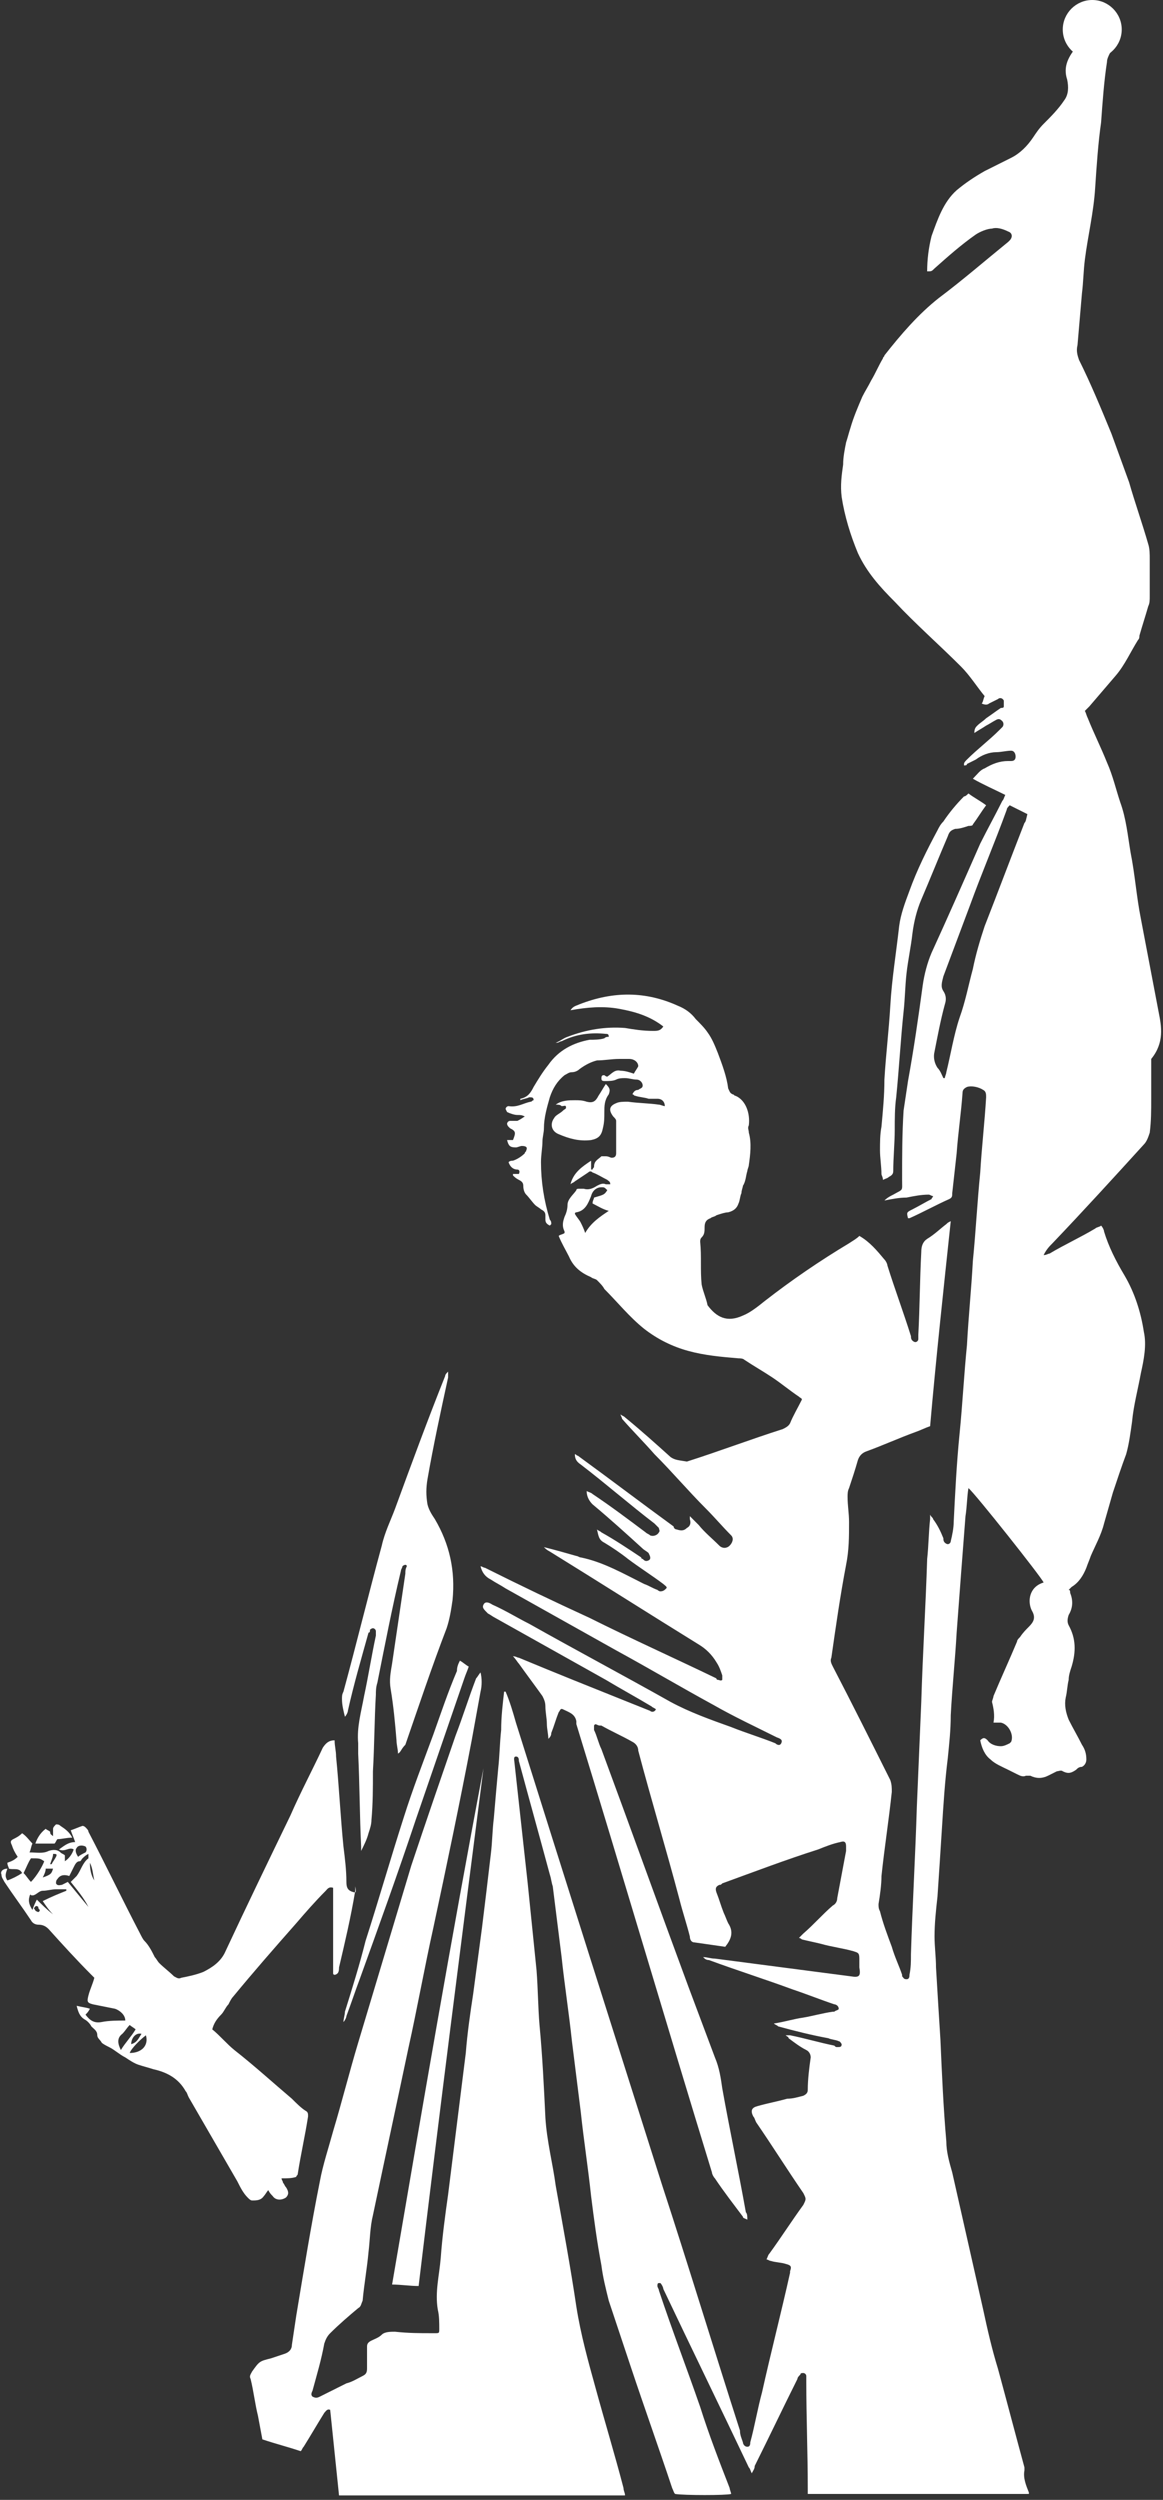 <?xml version="1.0" encoding="utf-8"?>
<!-- Generator: Adobe Illustrator 25.2.3, SVG Export Plug-In . SVG Version: 6.00 Build 0)  -->
<svg version="1.1" id="Laag_1" xmlns="http://www.w3.org/2000/svg" xmlns:xlink="http://www.w3.org/1999/xlink" x="0px" y="0px"
	 viewBox="0 0 78.9 169.5" style="enable-background:new 0 0 78.9 169.5;" xml:space="preserve">
<rect x="0" y="0" width="78.9" height="169.5" fill="#333333" stroke="none"/>
<style type="text/css">
	.st0{fill:#FFFFFF;}
	.st1{fill:none;}
</style>
<path id="XMLID_31_" class="st0" d="M78.6,68.6c-0.4-2.1-0.8-4.2-1.2-6.3c-0.3-1.5-0.4-3-0.7-4.5c-0.2-1.2-0.3-2.3-0.7-3.4
	c-0.3-0.9-0.5-1.8-0.9-2.7c-0.4-1-0.9-2-1.3-3c-0.1-0.2-0.1-0.3-0.2-0.5c0.1-0.1,0.2-0.2,0.3-0.3c0.6-0.7,1.2-1.4,1.8-2.1
	c0.6-0.7,1-1.6,1.5-2.4c0.1-0.1,0.1-0.2,0.1-0.3c0.2-0.7,0.4-1.3,0.6-2c0.1-0.2,0.1-0.4,0.1-0.7c0-0.8,0-1.6,0-2.5
	c0-0.3,0-0.7-0.1-1c-0.4-1.4-0.9-2.8-1.3-4.2c-0.4-1.1-0.8-2.2-1.2-3.3c-0.7-1.7-1.4-3.4-2.2-5c-0.1-0.3-0.2-0.6-0.1-1
	c0.1-1.2,0.2-2.3,0.3-3.5c0.1-0.8,0.1-1.5,0.2-2.3c0.2-1.6,0.6-3.2,0.7-4.9c0.1-1.5,0.2-3,0.4-4.4c0.1-1.4,0.2-2.8,0.4-4.1
	c0-0.2,0.1-0.4,0.2-0.6c0.7-0.9,0.7-2.3-0.1-3.1c-0.1-0.1-0.2-0.2-0.3-0.3l-1.7,1.3c0,0,0,0,0,0c0,0.2,0,0.3,0,0.5
	c-0.3,0-0.6,0-0.8,0l-0.1,0.1c0.4,0.1,0.8,0.3,1.2,0.5c-0.2,0.2-0.3,0.3-0.4,0.5c-0.6,0.7-1,1.4-0.7,2.3c0.1,0.5,0.1,1-0.2,1.4
	c-0.4,0.6-0.9,1.1-1.4,1.6c-0.3,0.3-0.5,0.6-0.7,0.9c-0.4,0.6-0.9,1.1-1.5,1.4c-0.6,0.3-1.2,0.6-1.8,0.9c-0.7,0.4-1.3,0.8-1.9,1.3
	c-0.9,0.8-1.3,2-1.7,3.1c-0.2,0.8-0.3,1.6-0.3,2.4c0.3,0,0.3,0,0.5-0.2c0.9-0.8,1.8-1.6,2.8-2.3c0.3-0.2,0.8-0.4,1.1-0.4
	c0.3-0.1,0.7,0,1.1,0.2c0.3,0.1,0.3,0.4,0.1,0.6c0,0-0.1,0.1-0.1,0.1c-1.6,1.3-3.1,2.6-4.7,3.8c-1.4,1.1-2.6,2.5-3.7,3.9
	c0,0.1-0.1,0.1-0.1,0.2c-0.3,0.5-0.5,1-0.8,1.5c-0.2,0.4-0.4,0.7-0.6,1.1c-0.3,0.7-0.6,1.4-0.8,2.1c-0.1,0.3-0.2,0.7-0.3,1
	c-0.1,0.5-0.2,1-0.2,1.5c-0.1,0.7-0.2,1.4-0.1,2.2c0.2,1.3,0.6,2.6,1.1,3.8c0.6,1.3,1.5,2.3,2.5,3.3c1.4,1.5,3,2.9,4.5,4.4
	c0.6,0.6,1.1,1.4,1.6,2c-0.1,0.2-0.1,0.4-0.2,0.5c0.2,0.1,0.4,0.1,0.5,0c0.2-0.1,0.4-0.2,0.6-0.3c0.1-0.1,0.3-0.1,0.4,0.1
	c0,0.1,0,0.3,0,0.4c0,0.1-0.1,0.1-0.2,0.1c-0.3,0.2-0.7,0.5-1,0.7c-0.2,0.2-0.4,0.3-0.6,0.5c-0.1,0.1-0.2,0.2-0.2,0.5
	c0.3-0.2,0.5-0.3,0.8-0.5c0.2-0.1,0.5-0.3,0.7-0.4c0.2-0.1,0.3,0,0.4,0.1c0.1,0.1,0.1,0.3,0,0.4c-0.1,0.1-0.1,0.1-0.2,0.2
	c-0.7,0.7-1.5,1.3-2.2,2c-0.1,0.1-0.2,0.2-0.2,0.3c0,0,0,0.1,0,0.1c0.1,0,0.2,0,0.2-0.1c0.2-0.1,0.4-0.2,0.6-0.3
	c0.4-0.3,0.9-0.5,1.4-0.5c0.3,0,0.7-0.1,1-0.1c0.2,0,0.3,0.2,0.3,0.4c0,0.2-0.1,0.3-0.3,0.3c-0.1,0-0.2,0-0.2,0
	c-0.6,0-1.1,0.2-1.6,0.5c-0.3,0.1-0.5,0.4-0.8,0.7c0.7,0.4,1.4,0.7,2.2,1.1c-0.1,0.2-0.1,0.3-0.2,0.4c-0.5,1-1,1.9-1.5,2.9
	c-1.1,2.5-2.2,5-3.3,7.4c-0.3,0.7-0.5,1.5-0.6,2.2c-0.3,2.2-0.6,4.3-1,6.5c-0.1,0.7-0.2,1.3-0.3,2c-0.1,1.6-0.1,3.1-0.1,4.7
	c0,0.8,0.1,0.6-0.6,1c-0.2,0.1-0.4,0.2-0.6,0.4c0.5-0.1,1-0.2,1.5-0.2c0.5-0.1,1-0.2,1.5-0.2c0.1,0,0.2,0.1,0.3,0.1
	c0,0.1-0.1,0.1-0.1,0.2c0,0,0,0,0,0c-0.4,0.2-0.9,0.5-1.3,0.7c-0.4,0.2-0.4,0.2-0.3,0.6c0,0,0.1,0,0.1,0c0.9-0.4,1.8-0.9,2.7-1.3
	c0.2-0.1,0.2-0.2,0.2-0.4c0.1-0.9,0.2-1.8,0.3-2.7c0.1-1.4,0.3-2.7,0.4-4.1c0-0.2,0.1-0.3,0.3-0.4c0.3-0.1,0.8,0,1.1,0.2
	c0.2,0.1,0.2,0.3,0.2,0.5c-0.1,1.7-0.3,3.4-0.4,5.1c-0.2,2-0.3,4-0.5,6c-0.1,1.9-0.3,3.8-0.4,5.7c-0.2,2-0.3,4-0.5,6
	c-0.2,2-0.3,4-0.4,6c0,0.4-0.1,0.9-0.2,1.3c0,0.1-0.1,0.2-0.2,0.2c-0.1,0-0.2-0.1-0.2-0.1c-0.1-0.1-0.1-0.2-0.1-0.3
	c-0.2-0.5-0.4-0.9-0.7-1.3c0-0.1-0.1-0.1-0.2-0.3c0,0.1,0,0.2,0,0.3c-0.1,0.9-0.1,1.8-0.2,2.7c-0.1,3.2-0.3,6.4-0.4,9.7
	c-0.1,2.4-0.2,4.7-0.3,7.1c-0.1,3.3-0.3,6.7-0.4,10c0,0.5,0,0.9-0.1,1.4c0,0.1,0,0.3-0.2,0.3c-0.2,0-0.2-0.1-0.3-0.2
	c0,0,0-0.1,0-0.1c-0.2-0.6-0.5-1.2-0.7-1.9c-0.3-0.8-0.6-1.6-0.8-2.4c-0.1-0.2-0.1-0.3-0.1-0.5c0.1-0.6,0.2-1.3,0.2-1.9
	c0.2-1.9,0.5-3.8,0.7-5.7c0-0.3,0-0.5-0.1-0.8c-1.3-2.6-2.6-5.2-3.9-7.7c-0.1-0.2-0.2-0.4-0.1-0.6c0.3-2.1,0.6-4.2,1-6.3
	c0.2-1,0.2-1.9,0.2-2.9c0-0.6-0.1-1.1-0.1-1.7c0-0.2,0-0.4,0.1-0.6c0.2-0.6,0.4-1.2,0.6-1.9c0.1-0.3,0.3-0.5,0.6-0.6
	c1.1-0.4,2.2-0.9,3.3-1.3c0.3-0.1,0.7-0.3,1-0.4c0.4-4.6,0.9-9.2,1.4-13.9c-0.2,0.1-0.2,0.1-0.3,0.2c-0.4,0.3-0.8,0.7-1.3,1
	c-0.3,0.2-0.4,0.5-0.4,0.9c-0.1,1.9-0.1,3.7-0.2,5.6c0,0.1,0,0.2,0,0.3c0,0.1-0.1,0.2-0.2,0.2c-0.1,0-0.2-0.1-0.2-0.1
	c-0.1-0.1-0.1-0.2-0.1-0.3c-0.5-1.6-1.1-3.2-1.6-4.8c0-0.1-0.1-0.3-0.2-0.4c-0.5-0.6-1-1.2-1.7-1.6c-0.2,0.2-0.4,0.3-0.7,0.5
	c-2,1.2-3.9,2.5-5.7,3.9c-0.5,0.4-1,0.8-1.5,1c-1.1,0.5-1.8,0.1-2.4-0.7c-0.1-0.5-0.3-0.9-0.4-1.4c-0.1-1,0-1.9-0.1-2.9
	c0-0.1,0-0.2,0.1-0.3c0.2-0.2,0.2-0.4,0.2-0.7c0-0.3,0.1-0.5,0.4-0.6c0.1-0.1,0.3-0.1,0.4-0.2c0.3-0.1,0.6-0.2,0.8-0.2
	c0.4-0.1,0.6-0.3,0.7-0.6c0.1-0.2,0.1-0.5,0.2-0.7c0-0.2,0.1-0.4,0.1-0.5c0.2-0.3,0.2-0.7,0.3-1c0-0.1,0.1-0.3,0.1-0.4
	c0.1-0.7,0.2-1.5,0-2.2c0-0.2-0.1-0.3,0-0.5c0.1-0.8-0.2-1.7-0.9-2c-0.1,0-0.1-0.1-0.2-0.1c-0.2-0.1-0.2-0.2-0.3-0.4
	c-0.1-0.8-0.4-1.6-0.7-2.4c-0.2-0.5-0.4-1-0.7-1.4c-0.2-0.3-0.5-0.6-0.8-0.9c-0.3-0.4-0.7-0.7-1.2-0.9c-2.2-1-4.4-1-6.7-0.1
	c-0.2,0.1-0.4,0.1-0.6,0.4c1.1-0.2,2.2-0.3,3.3-0.1c1.1,0.2,2.1,0.5,3,1.2c-0.2,0.3-0.4,0.3-0.7,0.3c-0.7,0-1.3-0.1-1.9-0.2
	c-1.3-0.1-2.6,0.1-3.9,0.6c-0.3,0.1-0.5,0.3-0.8,0.4c0.1,0,0.1,0,0.1,0c0.1,0,0.2-0.1,0.3-0.1c1-0.5,2-0.6,3-0.5
	c0.1,0,0.2,0,0.2,0.2c-0.1,0-0.2,0-0.3,0.1c-0.3,0.1-0.7,0.1-1,0.1c-1.1,0.2-2.1,0.7-2.8,1.7c-0.4,0.5-0.7,1-1,1.5
	c-0.2,0.4-0.4,0.7-0.9,0.8c0,0,0,0,0,0.1c0.2-0.1,0.4-0.1,0.6-0.2c0.2,0,0.3,0,0.3,0.2c-0.1,0-0.1,0.1-0.2,0.1
	c-0.5,0.1-0.9,0.4-1.5,0.3c-0.1,0-0.2,0.1-0.2,0.2c0,0,0.1,0.2,0.1,0.2c0.2,0.1,0.5,0.2,0.7,0.2c0.2,0,0.3,0,0.5,0.1
	c-0.3,0.2-0.3,0.2-0.5,0.3c-0.2,0-0.3,0-0.5,0c-0.1,0-0.2,0.1-0.2,0.2c0,0,0,0.1,0.1,0.2c0,0,0.1,0.1,0.1,0.1
	c0.4,0.2,0.4,0.3,0.2,0.8c0,0-0.1,0-0.2,0c-0.1,0-0.1,0-0.2,0c0.1,0.4,0.2,0.5,0.6,0.5c0.1,0,0.3-0.1,0.4-0.1c0.3,0,0.4,0.1,0.3,0.3
	c0,0.1-0.1,0.1-0.1,0.2c-0.2,0.2-0.5,0.4-0.8,0.5c-0.1,0-0.2,0-0.3,0.1c0.1,0.3,0.3,0.5,0.6,0.5c0.1,0,0.2,0.1,0.1,0.3
	c-0.1,0-0.3,0-0.4,0c0,0,0,0.1,0,0.1c0.1,0.1,0.2,0.2,0.4,0.3c0.2,0.1,0.3,0.2,0.3,0.4c0,0.3,0.1,0.5,0.2,0.6
	c0.2,0.2,0.4,0.5,0.6,0.7c0.1,0.1,0.3,0.2,0.4,0.3c0.2,0.1,0.3,0.2,0.3,0.4c0,0.1,0,0.2,0,0.3c0,0.2,0.1,0.3,0.3,0.4
	c0,0,0.1-0.1,0.1-0.1c0-0.1,0-0.2-0.1-0.3c-0.4-1.3-0.6-2.6-0.6-3.9c0-0.5,0.1-1,0.1-1.4c0-0.3,0.1-0.6,0.1-0.9
	c0-0.7,0.2-1.4,0.4-2.1c0.2-0.6,0.5-1.1,1-1.5c0.2-0.1,0.3-0.2,0.5-0.2c0.2,0,0.4-0.1,0.5-0.2c0.4-0.3,0.8-0.5,1.2-0.6
	c0.5,0,1-0.1,1.5-0.1c0.2,0,0.5,0,0.7,0c0.3,0,0.6,0.2,0.6,0.5c-0.1,0.2-0.2,0.3-0.3,0.5c-0.3-0.1-0.6-0.2-0.9-0.2
	c-0.4-0.1-0.6,0.2-0.9,0.4c-0.1,0-0.2-0.1-0.2-0.1c-0.1,0-0.2,0-0.2,0.2c0,0.1,0,0.2,0.2,0.2c0.3,0,0.6,0,0.8-0.1
	c0.2-0.1,0.4-0.1,0.6-0.1c0.3,0,0.5,0.1,0.8,0.1c0.2,0,0.4,0.2,0.4,0.4c0,0.2-0.2,0.2-0.3,0.3c-0.2,0-0.3,0.1-0.4,0.3
	c0.1,0,0.1,0.1,0.2,0.1c0.3,0.1,0.6,0.1,0.9,0.2c0.2,0,0.4,0,0.6,0c0.3,0,0.5,0.2,0.5,0.5c-0.1,0-0.3-0.1-0.4-0.1
	c-0.7-0.1-1.4-0.1-2.1-0.2c-0.3,0-0.6,0-0.8,0.1c-0.5,0.2-0.5,0.5-0.2,0.9c0.1,0.1,0.2,0.2,0.2,0.3c0,0.7,0,1.5,0,2.2
	c0,0.2-0.1,0.3-0.3,0.3c-0.1,0-0.2-0.1-0.4-0.1c-0.1,0-0.2,0-0.3,0c-0.2,0.2-0.5,0.3-0.5,0.7c0,0.1-0.1,0.1-0.1,0.2c0,0,0,0-0.1,0
	c0-0.2,0-0.3,0-0.6c-0.6,0.4-1.2,0.8-1.4,1.6c0.1-0.1,0.2-0.1,0.3-0.2c0.3-0.2,0.6-0.4,0.9-0.6c0.1-0.1,0.2-0.1,0.3,0
	c0.3,0.1,0.6,0.3,1,0.5c0.1,0.1,0.2,0.1,0.2,0.3c-0.1,0-0.2,0-0.3,0c-0.2-0.1-0.4,0-0.6,0.1c-0.3,0.2-0.6,0.3-0.9,0.2
	c-0.1,0-0.2,0-0.3,0c-0.1,0-0.2,0-0.2,0.1c-0.2,0.3-0.6,0.6-0.6,1c0,0.3-0.1,0.6-0.2,0.8c-0.1,0.3-0.2,0.6,0,1c0,0,0,0,0,0.1
	c-0.1,0.1-0.3,0.1-0.4,0.2c0.2,0.5,0.5,1,0.7,1.4c0.3,0.7,0.8,1.1,1.5,1.4c0.1,0.1,0.3,0.1,0.4,0.2c0.2,0.2,0.4,0.4,0.5,0.6
	c0.9,0.9,1.7,1.9,2.7,2.7c0.9,0.7,1.9,1.2,3,1.5c1.1,0.3,2.2,0.4,3.4,0.5c0.1,0,0.3,0,0.4,0.1c0.6,0.4,1.3,0.8,1.9,1.2
	c0.6,0.4,1.2,0.9,1.8,1.3c0.1,0.1,0.2,0.1,0.2,0.2c-0.3,0.6-0.6,1.1-0.8,1.6c-0.1,0.2-0.3,0.3-0.5,0.4c-2.2,0.7-4.3,1.5-6.5,2.2
	C46,99,45.8,99,45.5,98.8c-1-0.9-2-1.8-3.1-2.7c-0.1-0.1-0.2-0.1-0.3-0.2c0,0.1,0.1,0.2,0.1,0.3c0.7,0.8,1.5,1.6,2.2,2.4
	c1.2,1.2,2.3,2.5,3.5,3.7c0.6,0.6,1.1,1.2,1.7,1.8c0.2,0.2,0.1,0.5-0.1,0.7c-0.2,0.2-0.5,0.2-0.7,0c-0.5-0.5-1-0.9-1.4-1.4
	c-0.2-0.2-0.4-0.4-0.6-0.6c0,0.1,0,0.2,0,0.2c0.1,0.3,0,0.5-0.2,0.6c-0.2,0.2-0.4,0.2-0.7,0.1c-0.1,0-0.2-0.1-0.2-0.2
	c-2.2-1.6-4.3-3.2-6.5-4.8c-0.1,0-0.1-0.1-0.2-0.1c0,0.3,0.1,0.5,0.4,0.7c1.7,1.3,3.3,2.7,5,4c0.1,0.1,0.2,0.2,0.3,0.3
	c0,0.1,0.1,0.2,0,0.3c-0.1,0.2-0.4,0.3-0.6,0.2c-0.1-0.1-0.2-0.1-0.3-0.2c-1.2-0.9-2.4-1.8-3.6-2.6c-0.1-0.1-0.2-0.1-0.4-0.2
	c0,0.4,0.2,0.7,0.4,0.9c1.2,1,2.3,2,3.4,3c0.1,0.1,0.3,0.2,0.4,0.3c0.1,0.2,0.2,0.4,0,0.5c-0.2,0.1-0.3,0-0.4-0.1c0,0-0.1,0-0.1-0.1
	c-0.9-0.6-1.8-1.2-2.7-1.7c-0.1-0.1-0.2-0.1-0.3-0.2c0.1,0.4,0.1,0.7,0.5,0.9c0.5,0.3,1.1,0.7,1.6,1.1c0.8,0.6,1.6,1.1,2.4,1.7
	c0.1,0.1,0.3,0.2,0.2,0.3c-0.1,0.1-0.2,0.2-0.4,0.2c-0.1,0-0.2-0.1-0.2-0.1c-0.3-0.1-0.6-0.3-0.9-0.4c-1.4-0.7-2.8-1.5-4.3-1.8
	c-0.1,0-0.2-0.1-0.3-0.1c-0.7-0.2-1.4-0.4-2.2-0.6c0.1,0.1,0.2,0.2,0.4,0.3c3.4,2.1,6.7,4.2,10.1,6.3c0.5,0.3,0.9,0.7,1.2,1.2
	c0.2,0.3,0.3,0.6,0.4,0.9c0,0.1,0,0.2,0,0.3c-0.1,0.1-0.2,0-0.3,0c0,0-0.1,0-0.1-0.1c-2.9-1.4-5.8-2.7-8.6-4.1
	c-2.4-1.1-4.7-2.2-7.1-3.4c-0.1,0-0.2-0.1-0.3-0.1c0.1,0.4,0.3,0.7,0.7,0.9c0.3,0.2,0.7,0.4,1,0.6c2.5,1.4,5,2.8,7.5,4.2
	c2.2,1.2,4.4,2.5,6.6,3.7c1.4,0.8,2.9,1.5,4.3,2.2c0.3,0.1,0.4,0.2,0.3,0.4c-0.1,0.2-0.3,0.1-0.4,0c-1-0.4-2-0.7-3-1.1
	c-1.4-0.5-2.8-1-4.1-1.7c-3.2-1.8-6.4-3.5-9.6-5.3c-0.8-0.4-1.6-0.9-2.5-1.3c-0.3-0.2-0.5-0.2-0.6,0c-0.1,0.2,0,0.3,0.3,0.6
	c0.2,0.1,0.3,0.2,0.5,0.3c2.5,1.4,5,2.8,7.5,4.2c1,0.6,2.1,1.2,3.1,1.8c0.1,0.1,0.2,0.1,0.3,0.2c-0.1,0.2-0.3,0.2-0.4,0.1
	c-0.5-0.2-1-0.4-1.5-0.6c-2.5-1-5-2-7.4-3c-0.1,0-0.2-0.1-0.4-0.1c0.2,0.2,0.3,0.4,0.4,0.5c0.5,0.7,1.1,1.5,1.6,2.2
	c0.1,0.2,0.2,0.4,0.2,0.7c0,0.4,0.1,0.8,0.1,1.2c0,0.3,0.1,0.7,0.1,1c0.1-0.1,0.2-0.2,0.2-0.4c0.2-0.5,0.3-0.9,0.5-1.4
	c0.1-0.1,0.1-0.3,0.3-0.2c0.4,0.2,0.8,0.3,0.9,0.8c0,0.1,0,0.1,0,0.2c3.1,10.1,6.1,20.3,9.2,30.4c0,0.1,0.1,0.3,0.2,0.4
	c0.6,0.9,1.3,1.8,1.9,2.6c0,0.1,0.1,0.1,0.3,0.2c0-0.2,0-0.4-0.1-0.5c-0.5-2.8-1.1-5.6-1.6-8.4c-0.1-0.7-0.2-1.4-0.5-2.1
	c-0.6-1.6-1.2-3.2-1.8-4.8c-2-5.4-3.9-10.7-5.9-16.1c-0.2-0.4-0.3-0.9-0.5-1.3c0-0.1,0-0.3,0-0.3c0.1-0.2,0.2,0,0.4,0c0,0,0,0,0.1,0
	c0.7,0.4,1.4,0.7,2.1,1.1c0.2,0.1,0.4,0.3,0.4,0.6c0.9,3.4,1.9,6.7,2.8,10.1c0.2,0.8,0.5,1.7,0.7,2.5c0,0.2,0.1,0.4,0.3,0.4
	c0.7,0.1,1.4,0.2,2.1,0.3c0.4-0.5,0.6-1,0.2-1.6c-0.1-0.2-0.2-0.5-0.3-0.7c-0.2-0.5-0.3-0.9-0.5-1.4c-0.1-0.3,0-0.4,0.2-0.5
	c0.1,0,0.1,0,0.2-0.1c2.2-0.8,4.3-1.6,6.5-2.3c0.5-0.2,1-0.4,1.5-0.5c0.3-0.1,0.4,0,0.4,0.3c0,0.1,0,0.2,0,0.3
	c-0.2,1.1-0.4,2.1-0.6,3.2c0,0.2-0.1,0.4-0.3,0.5c-0.7,0.6-1.3,1.3-2,1.9c-0.1,0.1-0.2,0.2-0.3,0.3c0.1,0,0.2,0.1,0.2,0.1
	c0.4,0.1,0.9,0.2,1.3,0.3c0.7,0.2,1.5,0.3,2.2,0.5c0.3,0.1,0.4,0.1,0.4,0.5c0,0.2,0,0.4,0,0.6c0.1,0.6,0,0.7-0.6,0.6
	c-3.1-0.4-6.1-0.8-9.2-1.2c-0.3,0-0.5-0.1-0.8-0.1c0.1,0.1,0.2,0.2,0.4,0.2c1.9,0.7,3.8,1.3,5.7,2c0.9,0.3,1.9,0.7,2.8,1
	c0.1,0,0.3,0.1,0.3,0.3c0,0.1-0.2,0.1-0.3,0.2c0,0-0.1,0-0.1,0c-0.7,0.1-1.4,0.3-2,0.4c-0.7,0.1-1.3,0.3-2,0.4
	c0.1,0.1,0.2,0.1,0.3,0.2c1.1,0.3,2.3,0.6,3.4,0.8c0.2,0.1,0.5,0.1,0.7,0.2c0.1,0,0.2,0.2,0.2,0.2c0,0.2-0.1,0.2-0.3,0.2
	c-0.1,0-0.1,0-0.2-0.1c-1-0.2-2-0.5-3-0.7c-0.1,0-0.2,0-0.3,0c0.1,0.1,0.2,0.1,0.2,0.2c0.4,0.3,0.8,0.6,1.2,0.8
	c0.2,0.1,0.3,0.3,0.3,0.5c-0.1,0.7-0.2,1.5-0.2,2.2c0,0.2-0.1,0.3-0.3,0.4c-0.4,0.1-0.7,0.2-1.1,0.2c-0.7,0.2-1.3,0.3-2,0.5
	c-0.4,0.1-0.5,0.3-0.3,0.7c0.1,0.1,0.1,0.2,0.2,0.4c1.1,1.6,2.1,3.2,3.2,4.8c0.2,0.4,0.2,0.4,0,0.8c-0.8,1.1-1.5,2.2-2.3,3.3
	c-0.1,0.1-0.1,0.2-0.2,0.4c0.1,0,0.2,0.1,0.3,0.1c0.3,0.1,0.7,0.1,1,0.2c0.4,0.1,0.4,0.2,0.3,0.5c0,0,0,0.1,0,0.1
	c-0.6,2.7-1.3,5.4-1.9,8.1c-0.3,1.1-0.5,2.3-0.8,3.4c0,0.1,0,0.3-0.2,0.3c-0.2,0-0.3-0.2-0.3-0.3c-0.1-0.3-0.2-0.5-0.2-0.8
	c-1.8-5.6-3.5-11.2-5.3-16.7c-3.3-10.4-6.6-20.8-9.9-31.3c-0.2-0.7-0.4-1.4-0.7-2.1c0,0-0.1,0-0.1,0c-0.1,0.9-0.2,1.7-0.2,2.6
	c-0.1,0.9-0.1,1.7-0.2,2.6c-0.1,1.1-0.2,2.2-0.3,3.4c-0.1,0.8-0.1,1.6-0.2,2.4c-0.2,1.7-0.4,3.4-0.6,5c-0.2,1.5-0.4,3-0.6,4.5
	c-0.2,1.3-0.4,2.7-0.5,4c-0.2,1.6-0.4,3.2-0.6,4.8c-0.2,1.6-0.4,3.2-0.6,4.8c-0.2,1.4-0.4,2.9-0.5,4.3c-0.1,1.2-0.4,2.3-0.2,3.5
	c0.1,0.4,0.1,0.9,0.1,1.3c0,0.3,0,0.3-0.3,0.3c-0.1,0-0.1,0-0.2,0c-0.8,0-1.6,0-2.5-0.1c-0.3,0-0.7,0-0.9,0.2
	c-0.2,0.2-0.5,0.3-0.7,0.4c-0.2,0.1-0.3,0.2-0.3,0.4c0,0.5,0,1,0,1.5c0,0.3-0.1,0.4-0.3,0.5c-0.4,0.2-0.7,0.4-1.1,0.5
	c-0.6,0.3-1.2,0.6-1.8,0.9c-0.2,0.1-0.3,0.1-0.5,0c-0.1-0.1-0.1-0.2,0-0.4c0.3-1.1,0.6-2.1,0.8-3.2c0.1-0.3,0.2-0.5,0.4-0.7
	c0.6-0.6,1.3-1.2,1.9-1.7c0.2-0.1,0.2-0.3,0.3-0.5c0.1-1.1,0.3-2.2,0.4-3.3c0.1-0.8,0.1-1.7,0.3-2.5c0.8-3.8,1.6-7.5,2.4-11.3
	c0.6-2.7,1.1-5.5,1.7-8.2c0.9-4.2,1.8-8.5,2.6-12.7c0.2-1.1,0.4-2.2,0.6-3.3c0.1-0.4,0.1-0.9,0-1.3c-0.1,0.1-0.2,0.3-0.3,0.4
	c-0.5,1.3-0.9,2.6-1.4,3.9c-1,2.9-2,5.8-3,8.8c-1.2,4-2.4,8-3.6,12c-0.6,2-1.1,4-1.7,6c-0.3,1.1-0.7,2.3-0.9,3.4
	c-0.6,3-1.1,6.1-1.6,9.1c-0.1,0.7-0.2,1.3-0.3,2c0,0.3-0.2,0.5-0.5,0.6c-0.3,0.1-0.6,0.2-0.9,0.3c-0.8,0.2-0.8,0.2-1.3,0.9
	c-0.1,0.2-0.2,0.3-0.1,0.5c0.2,0.8,0.3,1.7,0.5,2.5c0.1,0.5,0.2,1.1,0.3,1.6c0.9,0.3,1.7,0.5,2.6,0.8c0.1-0.1,0.1-0.2,0.2-0.3
	c0.5-0.8,0.9-1.5,1.4-2.3c0.1-0.1,0.2-0.3,0.4-0.2c0.2,1.9,0.4,3.9,0.6,5.8c6.5,0,13,0,19.4,0c0-0.2-0.1-0.3-0.1-0.5
	c-0.6-2.3-1.3-4.6-1.9-6.8c-0.5-1.8-1-3.6-1.3-5.5c-0.4-2.7-0.9-5.4-1.4-8.2c-0.2-1.5-0.6-3-0.7-4.6c-0.1-2.1-0.2-4.2-0.4-6.3
	c-0.1-1.2-0.1-2.4-0.2-3.7c-0.2-2-0.4-3.9-0.6-5.9c-0.3-2.7-0.6-5.5-0.9-8.2c0-0.1-0.1-0.4,0.1-0.4c0.2,0,0.2,0.2,0.2,0.3
	c0.7,2.6,1.4,5.1,2.1,7.7c0.1,0.3,0.1,0.5,0.2,0.8c0.2,1.6,0.4,3.2,0.6,4.8c0.2,1.9,0.5,3.8,0.7,5.7c0.2,1.6,0.4,3.2,0.6,4.8
	c0.2,1.9,0.5,3.8,0.7,5.7c0.2,1.6,0.4,3.1,0.7,4.7c0.1,0.8,0.3,1.6,0.5,2.4c0.5,1.5,1,3,1.5,4.5c0.9,2.7,1.9,5.5,2.8,8.2
	c0.1,0.2,0.1,0.3,0.2,0.4c0.6,0.1,3.5,0.1,3.8,0c0-0.1-0.1-0.3-0.1-0.4c-0.7-1.8-1.4-3.6-2-5.5c-0.9-2.6-1.9-5.2-2.8-7.9
	c0-0.1-0.1-0.2-0.1-0.3c0-0.1,0-0.2,0.1-0.2c0,0,0.1,0,0.1,0c0.1,0.1,0.2,0.3,0.2,0.4c1.9,4,3.9,8.1,5.8,12.1
	c0.1,0.1,0.1,0.2,0.2,0.4c0.1-0.2,0.2-0.3,0.2-0.5c1-2,1.9-3.9,2.9-5.9c0-0.1,0.1-0.2,0.2-0.3c0-0.1,0.1-0.1,0.2-0.1
	c0.1,0,0.2,0.1,0.2,0.2c0,0.1,0,0.3,0,0.4c0,2.4,0.1,4.8,0.1,7.2c0,0.1,0,0.3,0,0.4c0.1,0,0.1,0,0.1,0c4.9,0,9.8,0,14.7,0
	c0.1,0,0.1,0,0.2,0c0,0,0,0,0,0c0,0,0,0,0-0.1c-0.2-0.5-0.4-1-0.3-1.5c0-0.1,0-0.1,0-0.2c-0.6-2.2-1.2-4.5-1.8-6.7
	c-0.4-1.3-0.7-2.6-1-4c-0.7-3.1-1.4-6.2-2.1-9.3c-0.2-0.7-0.4-1.4-0.4-2.1c-0.2-2.3-0.3-4.6-0.4-6.9c-0.1-1.6-0.2-3.2-0.3-4.9
	c0-0.7-0.1-1.4-0.1-2.1c0-0.9,0.1-1.8,0.2-2.7c0.1-1.5,0.2-3,0.3-4.6c0.1-1.6,0.2-3.2,0.4-4.8c0.1-1,0.2-1.9,0.2-2.9
	c0.1-1.9,0.3-3.8,0.4-5.6c0.1-1.3,0.2-2.7,0.3-4c0.1-1.3,0.2-2.6,0.3-3.9c0.1-0.6,0.1-1.3,0.2-1.9c0.4,0.3,5,6.1,5.1,6.4
	c-1,0.3-1.1,1.3-0.8,1.9c0.3,0.5,0.1,0.8-0.2,1.1c-0.2,0.2-0.4,0.4-0.6,0.7c-0.1,0.1-0.2,0.2-0.2,0.3c-0.5,1.2-1.1,2.5-1.6,3.7
	c0,0.1-0.1,0.3-0.1,0.4c0.1,0.4,0.2,0.9,0.1,1.4c0.2,0,0.4,0,0.5,0c0.5,0.1,0.9,0.8,0.7,1.3c0,0-0.1,0.1-0.1,0.1
	c-0.2,0.1-0.4,0.2-0.6,0.2c-0.3,0-0.7-0.1-0.9-0.4c-0.2-0.2-0.3-0.2-0.5,0c0.1,0.5,0.3,1,0.7,1.3c0.3,0.3,0.8,0.5,1.2,0.7
	c0.2,0.1,0.4,0.2,0.6,0.3c0.2,0.1,0.4,0.2,0.6,0.1c0.1,0,0.2,0,0.3,0c0.4,0.2,0.8,0.2,1.2,0c0.2-0.1,0.4-0.2,0.6-0.3
	c0.1,0,0.3-0.1,0.4,0c0.4,0.2,0.6,0.1,0.9-0.1c0.1-0.1,0.2-0.2,0.4-0.2c0.2-0.1,0.3-0.3,0.3-0.5c0-0.4-0.1-0.7-0.3-1
	c-0.3-0.6-0.6-1.1-0.9-1.7c-0.2-0.5-0.3-1-0.2-1.5c0.1-0.4,0.1-0.8,0.2-1.2c0-0.3,0.1-0.6,0.2-0.9c0.3-1,0.3-1.9-0.2-2.8
	c-0.1-0.2-0.1-0.4,0-0.7c0.3-0.5,0.3-1,0.1-1.5c0-0.1,0-0.2-0.1-0.2c0.1-0.1,0.1-0.1,0.2-0.2c0.5-0.3,0.8-0.8,1-1.3
	c0.1-0.3,0.2-0.5,0.3-0.8c0.3-0.7,0.7-1.4,0.9-2.2c0.2-0.7,0.4-1.4,0.6-2.1c0.3-0.9,0.6-1.8,0.9-2.6c0.2-0.7,0.3-1.5,0.4-2.2
	c0.1-1.1,0.4-2.2,0.6-3.3c0.2-0.9,0.4-1.9,0.2-2.8c-0.2-1.3-0.6-2.6-1.3-3.8c-0.6-1-1.1-2-1.4-3c0-0.1-0.1-0.3-0.2-0.4
	c-0.1,0.1-0.3,0.1-0.4,0.2c-1,0.6-2.1,1.1-3.1,1.7c-0.1,0-0.2,0.1-0.4,0.1c0.2-0.4,0.4-0.6,0.6-0.8c2.1-2.2,4.2-4.5,6.2-6.7
	c0.2-0.2,0.3-0.5,0.4-0.8c0.1-0.8,0.1-1.5,0.1-2.3c0-0.9,0-1.8,0-2.7C79,70.7,78.8,69.6,78.6,68.6z M39.7,83.6
	c-0.1-0.3-0.2-0.5-0.3-0.7c-0.1-0.2-0.3-0.4-0.4-0.6c0-0.1,0.1-0.1,0.1-0.1c0.6-0.1,0.8-0.6,1-1.1c0.1-0.4,0.4-0.6,0.7-0.6
	c0.2,0,0.2,0,0.4,0.2C41,81,41,81,40.3,81.2c0,0.1-0.1,0.2-0.1,0.4c0.4,0.2,0.7,0.4,1.1,0.5C40.7,82.5,40.1,82.9,39.7,83.6z
	 M69.5,55.8c-0.9,2.3-1.8,4.7-2.7,7c-0.3,0.9-0.6,1.9-0.8,2.9c-0.3,1.1-0.5,2.2-0.9,3.3c-0.4,1.2-0.6,2.5-0.9,3.7
	c0,0.1-0.1,0.3-0.1,0.4c0,0-0.1,0-0.1,0c-0.1-0.2-0.2-0.5-0.4-0.7c-0.2-0.3-0.3-0.7-0.2-1.1c0.2-1,0.4-2.1,0.7-3.2
	c0.1-0.3,0.1-0.6-0.1-0.9c-0.2-0.3-0.1-0.6,0-1c0.6-1.6,1.2-3.2,1.8-4.8c0.8-2.2,1.7-4.3,2.5-6.5c0-0.1,0.1-0.2,0.2-0.3
	c0.4,0.2,0.8,0.4,1.2,0.6C69.6,55.6,69.6,55.7,69.5,55.8z"/>
<path class="st0" d="M27,118.9c0-0.3-0.1-0.6-0.1-0.9c-0.1-1.2-0.2-2.3-0.4-3.5c-0.1-0.6,0-1.1,0.1-1.7c0.3-2,0.6-4.1,0.9-6.1
	c0-0.2,0-0.3,0.1-0.5c0-0.1-0.1-0.1-0.1-0.1c0,0-0.1,0-0.2,0.1c0,0.1-0.1,0.2-0.1,0.3c-0.6,2.5-1.1,5.1-1.6,7.6
	c-0.1,0.3-0.1,0.6-0.1,0.8c-0.1,1.7-0.1,3.5-0.2,5.2c0,1.1,0,2.2-0.1,3.3c0,0.3-0.1,0.6-0.2,0.9c-0.1,0.4-0.3,0.8-0.5,1.2
	c0-0.1,0-0.2,0-0.3c-0.1-2.1-0.1-4.2-0.2-6.3c0-0.2,0-0.5,0-0.7c-0.1-1.1,0.2-2.1,0.4-3.2c0.3-1.4,0.5-2.7,0.8-4.1
	c0-0.1,0-0.2,0-0.3c0-0.1-0.1-0.2-0.2-0.2c-0.1,0-0.2,0.1-0.2,0.1c0,0.1,0,0.2-0.1,0.2c-0.5,1.8-1,3.5-1.4,5.3
	c0,0.1-0.1,0.3-0.2,0.4c-0.1-0.4-0.2-0.8-0.2-1.2c0-0.2,0-0.3,0.1-0.5c0.9-3.3,1.7-6.6,2.6-9.9c0.2-0.9,0.6-1.7,0.9-2.5
	c1.1-3,2.2-6,3.4-9c0-0.1,0.1-0.2,0.2-0.3c0,0.1,0,0.2,0,0.4c-0.5,2.3-1,4.6-1.4,6.9c-0.1,0.6-0.1,1.1,0,1.7c0.1,0.4,0.3,0.7,0.5,1
	c1,1.7,1.4,3.5,1.2,5.5c-0.1,0.7-0.2,1.3-0.4,1.9c-1,2.6-1.9,5.3-2.8,7.9C27.2,118.6,27.2,118.8,27,118.9
	C27.1,118.9,27.1,118.9,27,118.9"/>
<path class="st0" d="M28.4,155c-0.6,0-1.2-0.1-1.8-0.1c2-11.7,4-23.4,6.2-35C31.3,131.6,29.8,143.3,28.4,155"/>
<path class="st0" d="M65.7,53.8c0.4,0.3,0.8,0.5,1.2,0.8c-0.3,0.4-0.6,0.9-0.9,1.3C66,56,65.8,56,65.7,56c-0.3,0.1-0.6,0.2-0.9,0.2
	c-0.3,0.1-0.4,0.2-0.5,0.5c-0.6,1.4-1.2,2.9-1.8,4.3c-0.3,0.7-0.5,1.5-0.6,2.3c-0.1,0.9-0.3,1.8-0.4,2.7c-0.1,0.9-0.1,1.7-0.2,2.6
	c-0.2,1.9-0.3,3.8-0.5,5.8c-0.1,0.7-0.1,1.5-0.1,2.2c0,0.9-0.1,1.9-0.1,2.8c0,0.2-0.1,0.3-0.3,0.4c-0.1,0.1-0.2,0.1-0.4,0.2
	c0-0.2-0.1-0.3-0.1-0.4c0-0.5-0.1-1.1-0.1-1.6c0-0.5,0-1.1,0.1-1.6c0.1-1.1,0.2-2.1,0.2-3.2c0.1-1.7,0.3-3.3,0.4-5
	c0.1-1.8,0.4-3.6,0.6-5.4c0.1-0.8,0.4-1.6,0.7-2.4c0.5-1.4,1.2-2.8,1.9-4.1c0.1-0.2,0.2-0.4,0.4-0.6c0.4-0.6,0.9-1.2,1.4-1.7
	C65.5,54,65.6,53.9,65.7,53.8"/>
<path class="st0" d="M31.2,112.6c0.2,0.1,0.4,0.3,0.6,0.4c-0.1,0.3-0.2,0.5-0.3,0.8c-1.1,3.2-2.2,6.4-3.3,9.6
	c-1.2,3.6-2.5,7.2-3.8,10.8c-0.3,0.8-0.6,1.7-0.9,2.5c0,0.1-0.1,0.3-0.2,0.4c0-0.2,0.1-0.5,0.1-0.7c0.5-1.6,1-3.2,1.4-4.8
	c0.9-2.8,1.7-5.6,2.6-8.4c0.6-1.9,1.3-3.7,2-5.6c0.5-1.4,1-2.9,1.6-4.3C31,113,31.1,112.8,31.2,112.6"/>
<path class="st0" d="M37.7,74.9c0.4-0.3,0.9-0.3,1.3-0.3c0.3,0,0.5,0,0.8,0.1c0.4,0.1,0.6,0,0.8-0.4c0.2-0.3,0.3-0.5,0.5-0.8
	c0.3,0.3,0.3,0.4,0.2,0.7c-0.3,0.4-0.3,0.8-0.3,1.2c0,0.4,0,0.7-0.1,1.1c-0.1,0.5-0.3,0.7-0.8,0.8c-0.8,0.1-1.5-0.1-2.2-0.4
	c-0.5-0.2-0.6-0.7-0.3-1.1c0.1-0.2,0.4-0.3,0.6-0.5c0.1-0.1,0.2-0.1,0.2-0.2c0-0.2-0.1-0.1-0.3-0.1C38,74.9,37.9,74.9,37.7,74.9"/>
<path class="st0" d="M3.6,124.5c0-0.2,0-0.3,0-0.5c0-0.1,0.1-0.2,0.2-0.3c0.1,0,0.2,0,0.3,0.1c0.3,0.2,0.6,0.4,0.8,0.8
	c-0.4,0-0.7,0.1-1,0.1c-0.1,0.1-0.1,0.2-0.2,0.3c-0.4,0-0.9,0-1.3,0c0.1-0.3,0.3-0.7,0.7-1c0.1,0.1,0.2,0.1,0.3,0.2
	C3.4,124.4,3.5,124.4,3.6,124.5"/>
<path class="st1" d="M64.1,73.2c-0.1-0.2-0.2-0.5-0.4-0.7c-0.2-0.3-0.3-0.7-0.2-1.1c0.2-1.1,0.4-2.1,0.7-3.2
	c0.1-0.3,0.1-0.6-0.1-0.9c-0.2-0.3-0.1-0.6,0-1c0.6-1.6,1.2-3.2,1.8-4.8c0.8-2.2,1.7-4.3,2.5-6.5c0-0.1,0.1-0.2,0.2-0.3
	c0.4,0.2,0.8,0.4,1.2,0.6c-0.1,0.2-0.1,0.3-0.2,0.4c-0.9,2.3-1.8,4.7-2.7,7c-0.3,0.9-0.6,1.9-0.8,2.9c-0.3,1.1-0.5,2.2-0.9,3.3
	c-0.4,1.2-0.6,2.5-0.9,3.7c0,0.1-0.1,0.3-0.1,0.4C64.2,73.2,64.1,73.2,64.1,73.2"/>
<path id="XMLID_49_" class="st0" d="M24,128.3c-0.4-0.1-0.5-0.3-0.5-0.7c0-0.8-0.1-1.6-0.2-2.4c-0.2-2-0.3-4.1-0.5-6.1
	c0-0.4-0.1-0.7-0.1-1.1c-0.4,0-0.6,0.2-0.8,0.5c-0.7,1.5-1.5,3-2.2,4.6c-1.5,3.1-3,6.2-4.4,9.2c-0.3,0.7-0.9,1.1-1.5,1.4
	c-0.5,0.2-1,0.3-1.5,0.4c-0.2,0.1-0.3,0-0.5-0.1c-0.3-0.3-0.7-0.6-1-0.9c-0.1-0.1-0.2-0.3-0.3-0.4c-0.2-0.4-0.4-0.8-0.7-1.1
	c-0.1-0.1-0.2-0.3-0.3-0.5c-1.2-2.3-2.3-4.6-3.5-6.9c0-0.1-0.1-0.2-0.2-0.3c-0.1-0.1-0.2-0.1-0.2-0.1c-0.3,0.1-0.5,0.2-0.8,0.3
	c0.1,0.3,0.2,0.5,0.3,0.8c-0.5,0-0.8,0.3-1.1,0.5c0.4,0.2,0.7-0.2,1,0c-0.1,0.3-0.3,0.6-0.6,0.8c0-0.2,0-0.3,0-0.4
	c-0.1-0.1-0.2-0.1-0.3-0.2c-0.2-0.2-0.5-0.2-0.8-0.1c-0.4,0.2-0.8,0.1-1.3,0.1c0.1-0.2,0.1-0.4,0.2-0.6c-0.2-0.2-0.4-0.5-0.7-0.7
	c-0.2,0.2-0.4,0.3-0.6,0.4c-0.2,0.1-0.2,0.2-0.1,0.4c0.1,0.3,0.2,0.5,0.4,0.8c-0.2,0.2-0.4,0.3-0.7,0.4c0,0.2,0.1,0.3,0.1,0.4
	c0.3,0.1,0.7-0.1,0.9,0.3c-0.3,0.2-0.7,0.4-1,0.5c-0.2-0.3-0.1-0.5,0-0.8c-0.3,0-0.5,0.2-0.4,0.4c0,0.2,0.1,0.3,0.2,0.5
	c0.6,0.9,1.2,1.7,1.8,2.6c0.1,0.2,0.3,0.3,0.5,0.3c0.3,0,0.5,0.1,0.7,0.3c0.9,1,1.9,2.1,2.9,3.1c0.1,0.1,0.1,0.1,0.2,0.2
	c-0.1,0.4-0.3,0.8-0.4,1.2c-0.1,0.4-0.1,0.5,0.3,0.6c0.5,0.1,1,0.2,1.5,0.3c0.3,0.1,0.7,0.4,0.7,0.8c-0.5,0-1.1,0-1.6,0.1
	c-0.5,0.1-0.8-0.1-1.1-0.5c0.1-0.1,0.2-0.2,0.3-0.4c-0.3-0.1-0.5-0.1-0.9-0.2c0.1,0.4,0.2,0.7,0.5,0.9c0.2,0.1,0.4,0.3,0.5,0.5
	c0.2,0.2,0.4,0.3,0.4,0.6c0,0.2,0.2,0.3,0.3,0.5c0.1,0.1,0.3,0.2,0.5,0.3c0.4,0.2,0.7,0.5,1.1,0.7c0.3,0.2,0.6,0.4,0.9,0.5
	c0.3,0.1,0.7,0.2,1,0.3c0.9,0.2,1.7,0.6,2.2,1.5c0.1,0.1,0.1,0.2,0.2,0.4c1.1,1.9,2.2,3.8,3.3,5.7c0.2,0.4,0.4,0.8,0.7,1.1
	c0.1,0.1,0.2,0.2,0.3,0.2c0.3,0,0.6,0,0.8-0.3c0.1-0.1,0.2-0.3,0.3-0.4c0.1,0.2,0.2,0.3,0.3,0.4c0.2,0.3,0.6,0.3,0.9,0.1
	c0.2-0.2,0.2-0.4,0-0.7c-0.1-0.1-0.1-0.2-0.2-0.3c0-0.1-0.1-0.2-0.1-0.3c0.4,0,0.7,0,1-0.1c0-0.1,0.1-0.1,0.1-0.2
	c0.2-1.3,0.5-2.6,0.7-3.9c0-0.2,0-0.3-0.2-0.4c-0.3-0.2-0.6-0.5-0.9-0.8c-1.3-1.1-2.5-2.2-3.9-3.3c-0.5-0.4-1-1-1.5-1.4
	c0.1-0.4,0.3-0.7,0.6-1c0.2-0.2,0.3-0.5,0.5-0.7c0.1-0.2,0.2-0.4,0.3-0.5c1.4-1.7,2.8-3.3,4.3-5c0.6-0.7,1.3-1.5,2-2.2
	c0.1-0.1,0.2-0.3,0.5-0.2c0,0.1,0,0.1,0,0.2c0,1.8,0,3.6,0,5.4c0,0.1,0,0.2,0,0.2c0,0.1,0.1,0.1,0.1,0.1c0,0,0.1,0,0.2-0.1
	c0.1-0.1,0.1-0.3,0.1-0.4c0.4-1.7,0.8-3.4,1.1-5.2c0-0.1,0-0.2,0-0.3C24.2,128.4,24.1,128.3,24,128.3z M5.2,125.3
	c0.1-0.2,0.4-0.2,0.6-0.1c0.1,0.1,0.1,0.3,0,0.4c-0.2,0.1-0.4,0.2-0.5,0.3C5.1,125.6,5.1,125.4,5.2,125.3z M3.6,125.7
	c0.2,0,0.3,0,0.2,0.2c-0.1,0.2-0.2,0.3-0.3,0.5c0,0,0,0-0.1,0C3.5,126.1,3.6,125.9,3.6,125.7z M3.1,126.7c0.2,0,0.4,0,0.5,0
	c-0.1,0.3-0.1,0.4-0.7,0.6C3,127.1,3.1,126.9,3.1,126.7z M2.1,126c0.6,0,0.6,0,0.9,0.2c-0.1,0.3-0.5,1-0.9,1.4
	c-0.2-0.2-0.3-0.4-0.5-0.6C1.8,126.6,1.9,126.3,2.1,126z M2.5,129.6c-0.1,0-0.1-0.1-0.2-0.2c0.1-0.2,0.2-0.2,0.3-0.1
	c0,0.1,0,0.1,0.1,0.2C2.7,129.6,2.6,129.7,2.5,129.6z M3.6,129.8C3.6,129.8,3.5,129.9,3.6,129.8c-0.4-0.3-0.8-0.7-1.1-1
	c-0.1,0.2-0.2,0.4-0.3,0.7c-0.2-0.3-0.3-0.6-0.2-0.9c0-0.1,0.1-0.2,0.1-0.1c0.3,0.1,0.5-0.3,0.8-0.3c0.3,0,0.6-0.1,0.9-0.1
	c0.2,0,0.5,0,0.7,0c0,0,0,0.1,0,0.1c-0.5,0.2-1,0.4-1.6,0.7C3.1,129.2,3.3,129.5,3.6,129.8z M6,129.3c-0.5-0.6-0.9-1.1-1.4-1.7
	l-0.4,0.2c-0.1,0-0.3,0.1-0.4-0.1c0-0.1,0-0.2,0.1-0.3c0.2-0.3,0.5-0.3,0.8-0.2c0.1-0.2,0.2-0.4,0.3-0.6c0.1-0.2,0.2-0.4,0.4-0.4
	c0.1,0,0.1-0.1,0.2-0.2c0.1-0.1,0.2-0.2,0.4-0.3c0,0.2,0,0.2,0,0.3c-0.4,0.3-0.5,0.8-0.8,1.2c-0.1,0.1-0.2,0.2-0.4,0.4
	C5.2,128.1,5.7,128.7,6,129.3C6.1,129.3,6,129.3,6,129.3z M6.1,126.3c0.2,0.4,0.2,0.8,0.3,1.2C6.2,127.2,6.1,126.8,6.1,126.3z
	 M9.6,137.9c-0.2,0.3-0.3,0.6-0.7,0.7C8.9,138.2,9.2,137.8,9.6,137.9z M8.2,139c-0.2-0.4-0.3-0.8,0.1-1.1c0.2-0.2,0.3-0.4,0.5-0.6
	c0.1,0.1,0.3,0.2,0.4,0.3C8.9,138.1,8.5,138.5,8.2,139z M8.8,139.2c0.1-0.3,0.7-0.9,1.1-1.2C10.1,138.7,9.6,139.2,8.8,139.2z"/>
<path class="st0" d="M76.1,2c0,1.1-0.9,2-2,2c-1.1,0-2-0.9-2-2c0-1.1,0.9-2,2-2C75.2,0,76.1,0.9,76.1,2"/>
</svg>

